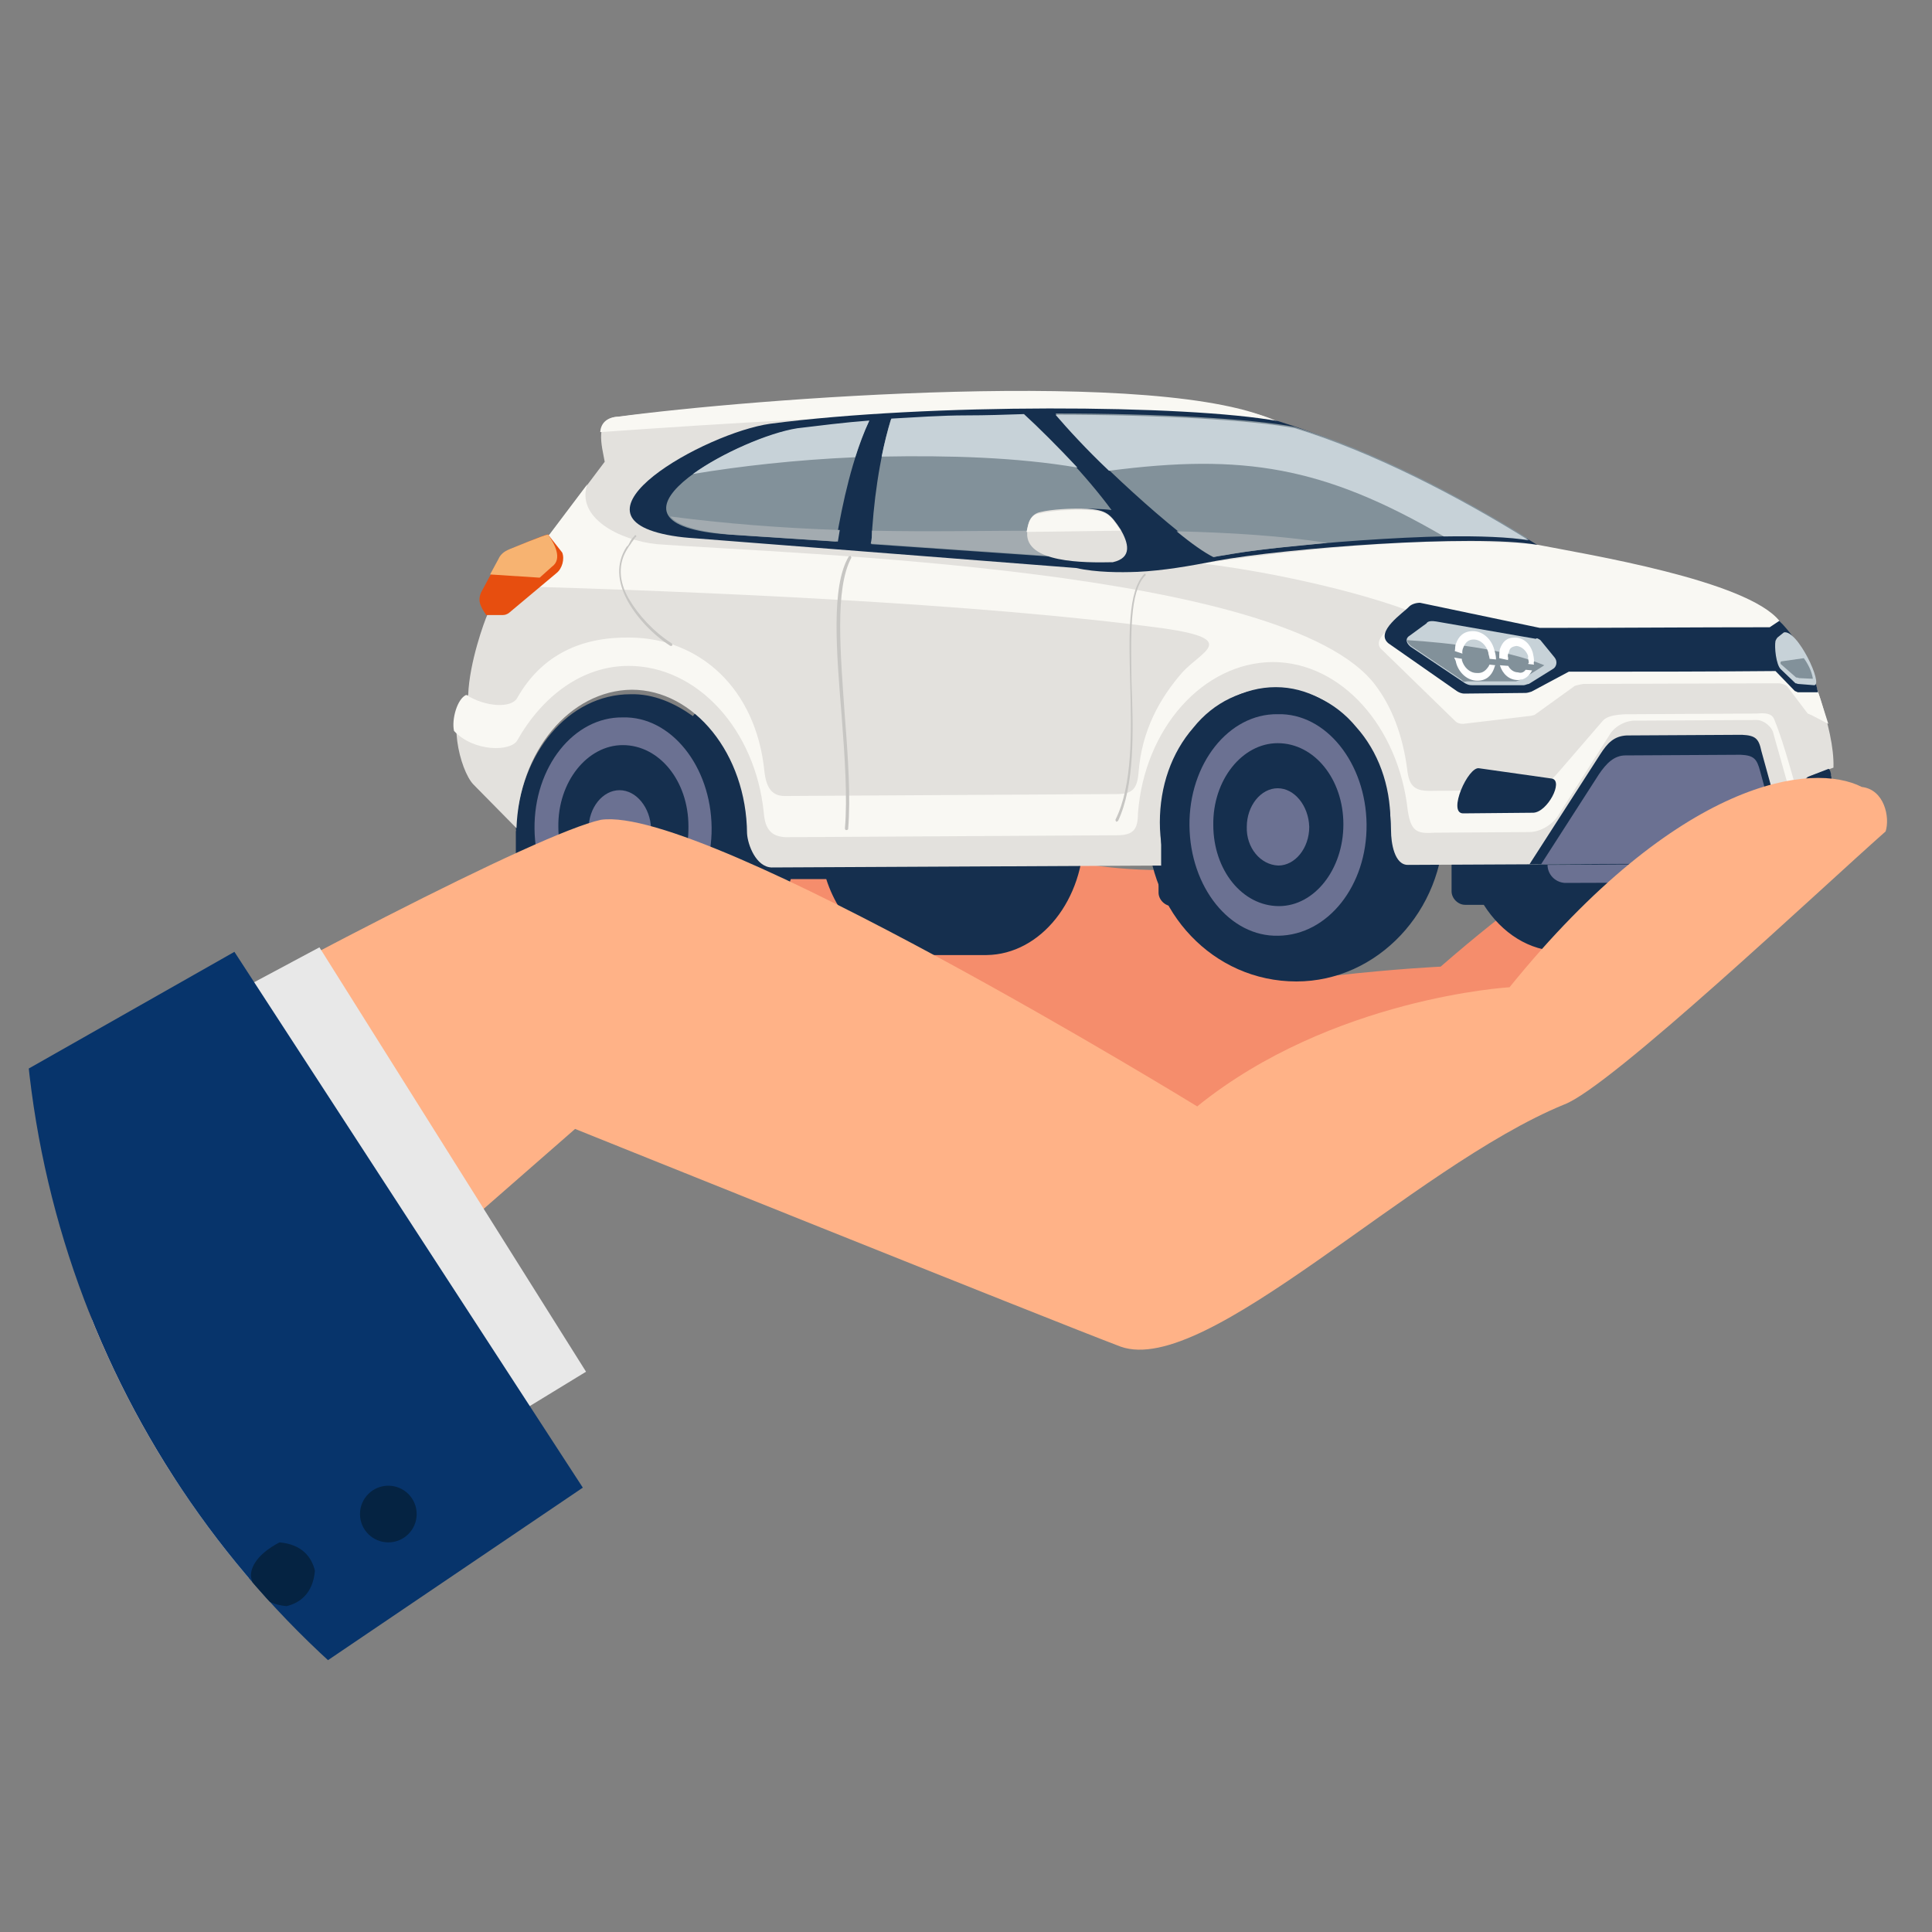 <?xml version="1.0" encoding="utf-8"?>
<!-- Generator: Adobe Illustrator 26.0.1, SVG Export Plug-In . SVG Version: 6.00 Build 0)  -->
<svg version="1.1" id="Calque_1" xmlns="http://www.w3.org/2000/svg" xmlns:xlink="http://www.w3.org/1999/xlink" x="0px" y="0px"
	 viewBox="0 0 300 300" style="enable-background:new 0 0 300 300;" xml:space="preserve">
<rect x="0" y="0" width="300" height="300" fill="#808080" stroke="none"/>
<style type="text/css">
	.st0{clip-path:url(#SVGID_00000111894330952067262370000011624476430979536522_);}
	.st1{fill:#F58D6C;}
	.st2{fill-rule:evenodd;clip-rule:evenodd;fill:#152F4E;}
	.st3{fill-rule:evenodd;clip-rule:evenodd;fill:#E3E1DD;}
	.st4{fill-rule:evenodd;clip-rule:evenodd;fill:#F9F8F3;}
	.st5{fill-rule:evenodd;clip-rule:evenodd;fill:#82919A;}
	.st6{fill-rule:evenodd;clip-rule:evenodd;fill:#A3ABB0;}
	.st7{fill-rule:evenodd;clip-rule:evenodd;fill:#C7D2D8;}
	.st8{fill-rule:evenodd;clip-rule:evenodd;fill:#6B7192;}
	.st9{fill-rule:evenodd;clip-rule:evenodd;fill:#FFFFFF;}
	.st10{fill-rule:evenodd;clip-rule:evenodd;fill:#E74E0F;}
	.st11{fill-rule:evenodd;clip-rule:evenodd;fill:#F7B371;}
	.st12{fill-rule:evenodd;clip-rule:evenodd;fill:#C7C6C3;}
	.st13{fill:#FFB287;}
	.st14{fill:#E8E8E8;}
	.st15{fill:#07346B;}
	.st16{fill:#052342;}
</style>
<g>
	<g>
		<defs>
			<circle id="SVGID_1_" cx="150" cy="150" r="146.4"/>
		</defs>
		<clipPath id="SVGID_00000104665066617032108340000005985858744747931070_">
			<use xlink:href="#SVGID_1_"  style="overflow:visible;"/>
		</clipPath>
		<g style="clip-path:url(#SVGID_00000104665066617032108340000005985858744747931070_);">
			<g>
				<path class="st1" d="M223.7,150.1c0,0-6.7,0.3-16.5,1.4c4.1-2,8.6-6.4,10.3-9c3.6-14.2-37.5-7.4-37.5-7.4
					c-34.7-0.1-47.8-24.1-76.8-13.2c-5.4,1.2-54.1,28.7-96.1,51.4l8.5,38.4l96.1-61.5c0,0,31.2,30,34.4,29.3
					c1.1-0.2,80.4-15.5,80.4-15.5l54.7-41.2C280.6,124.1,266.8,112.6,223.7,150.1z"/>
			</g>
			<g>
				<path class="st2" d="M178.2,128.4c0-13.2,10.3-24.2,22.9-24.2c12.5,0,23.1,10.8,23.1,24c0,13.2-10.3,24.2-22.9,24.2
					C188.4,152.4,178.3,141.6,178.2,128.4z"/>
				<g>
					<path class="st2" d="M108.9,110.6c7.1,0,13,6,14.6,14.4l4.2,0c1.6-8.2,7.5-14.4,14.6-14.4c1.8,0,3.8,0.4,5.5,1.2
						c1.8-0.8,3.6-1.3,5.4-1.3c8.4,0,15.2,8.4,15.1,18.8c0.1,10.4-6.7,18.9-15.1,19l-10.8,0c-6.3,0.1-11.9-4.9-14.1-11.8l-5.5,0
						c-2.2,7.1-7.6,12-14.1,12.1l-10.8,0c-6.3,0.1-11.9-4.9-14.1-11.8l-1.6,0c-1.1,0-2.1-1-2.1-2.1l0-5.6c0-0.1,0.1-0.2,0-0.3
						c0.5-11.8,8.2-21,17.8-21c3.6-0.1,6.9,1.4,9.7,3.4C107.9,110.7,108.3,110.6,108.9,110.6z M179.8,129.2
						c-0.1-12.3,7.9-22.4,17.8-22.4c3.6-0.1,6.9,1.4,9.7,3.4c0.5,0,0.8-0.1,1.3-0.1c8.4,0,15.2,8.4,15.1,18.8
						c0.1,10.4-6.7,18.9-15.1,19l-10.8,0c-4.8,0-9.1-2.8-11.9-7.2l-3.9,0c-1.1,0-2.1-1-2.1-2.1l0-4.2l0-2.9c0-0.1,0.1-0.2,0.1-0.4
						L179.8,129.2z M227.1,129c-0.1-10.4,6.7-18.9,15.1-19c1.8,0,3.8,0.4,5.5,1.2c1.8-0.8,3.6-1.3,5.4-1.3c8.4,0,15.2,8.4,15.1,18.8
						c-0.1,10.4-6.7,18.9-15.1,19l-10.8,0c-4.8,0-9.1-2.8-11.9-7.2l-2.9,0c-1.1,0-2.1-1-2.1-2.1l0-7.1c0-1,0.8-1.9,1.7-2.1
						C227,129.2,227.1,129,227.1,129z"/>
					<path class="st3" d="M281.4,134l-62.7,0.3l0,0c-2.2,0.1-2.7-3.5-2.7-5.3c-0.1-12.3-8.2-22.3-17.9-22.3
						c-9.9,0-17.8,10.1-17.8,22.4l0,5.3l0,0l-60.5,0.3c-2.4-0.1-3.7-3.5-3.8-5.3c-0.1-12.3-8.2-22.3-17.9-22.3
						c-9.6,0.1-17.5,9.6-17.9,21.5l-6.7-6.8c-2.1-2.2-4.3-11.1-0.8-13.9c0.2-5.1,2.5-11.4,3-12.5c-0.8-1.2-1.4-2.1-0.8-3.5l2.8-5.2
						c0.3-0.7,0.9-1.2,1.7-1.5l6-2.2l8.5-11.3c-0.4-2.3-1.8-6.9,2.2-7c29.7-3.6,92-5.2,102.5,0.9c19,7,21.9,9.2,40.2,19.1
						c14.6,2.6,27.4,8.3,35.8,11.8c4.5,1.9,7.4,10,8.1,12.1c1.1,3.6,2.1,7.4,2,10.6l-4.1,1.5c-0.1,0-0.4,0.5-0.4,0.7l0,4
						c-0.1,0.2,0.2,0.6,0.5,0.5l3.2,0c0,1.6-0.4,1.7-0.5,3.3c0,1,0.3,2,0.6,2.7C284.7,133.4,286,134,281.4,134z"/>
					<path class="st2" d="M248.5,117.1c1.1-1.7,2.1-2.8,4.1-2.9l17.9-0.1c2.1,0.1,2.6,0.6,3,2.5l4.8,17.4l-40.8,0.2L248.5,117.1z"/>
					<path class="st4" d="M93.2,67.1c0.1-1.3,0.9-2.3,2.8-2.4c19.9-2.7,85.2-7.9,102.5,0.9c1.3,0.5,2.5,1.1,3.7,1.4
						C172.3,62.4,134.1,64.2,93.2,67.1z"/>
					<path class="st4" d="M243.5,100l-23-4.5c-10-4-25.1-7-33.9-8c19-2.7,37-4.3,52.2-2.9c7.7,1.5,32.4,5.5,37.5,11.8
						c0.8,0.9,1.4,1.8,2.3,3.4L243.5,100z"/>
					<path class="st4" d="M283.9,112.4l-2.7-1.4c-0.1,0-0.2-0.1-0.5-0.2l-3.1-4.1c-0.1-0.2-0.7-0.6-1.5-0.6l-30.2,0.1
						c-0.7,0.1-1.5,0.3-1.5,0.4l-6.1,4.4c-0.3,0.1-0.7,0.2-1,0.2l-10.1,1.2c-0.5,0-0.9-0.1-1.2-0.4l-11.3-11c-2.5-1.9,3.5-5.1,4.6-6
						c0.5-0.5,1.2-0.8,1.8-0.6l18.4,7.3c0.1,0.1,0.2,0.1,0.5,0.2l-0.1-2.2l39.1-0.2C281.2,103.3,282.2,107.2,283.9,112.4z"/>
					<path class="st2" d="M282.3,107.5l-3.1,0c-0.1,0-0.2-0.1-0.5-0.2l-3-3.1c-11,0.1-20.6,0.1-32.1,0.1l-5.8,3.1
						c-0.3,0.1-0.7,0.2-0.9,0.2l-9.5,0.1c-0.5,0-0.9-0.2-1.2-0.4l-10.6-7.4c-2.2-1.8,2.4-4.8,3.2-5.7c0.4-0.4,1.1-0.6,1.7-0.6
						l18.6,3.9c12.7,0,23.3-0.1,35.7-0.1l1.5-1C279.5,99.7,281.4,103.4,282.3,107.5L282.3,107.5z"/>
					<path class="st2" d="M188.8,87.1c-4.1,0.8-8.1,1.5-12.2,1.7c-0.1,0-0.1,0-0.1,0c-2.5,0.1-6.3,0.1-9.4-0.6l-59-4.6
						c-1.5-0.1-2.5-0.2-3.7-0.4c-17.9-3,5.1-16,15.2-17.4c24.4-3.2,64.7-3,78.9-0.4c13.3,4.1,28.1,11.7,40.2,19.2
						C228.8,82.9,199.6,85.1,188.8,87.1z"/>
					<path class="st5" d="M191.4,86c-1,0.2-2,0.3-2.9,0.5c-5.6-3.2-19.8-16.2-24.6-22.3c15.7,0,30.4,0.8,37.2,2.1
						c12.1,3.7,25.4,10.6,36.3,17.4C228.3,82.3,201.4,84.3,191.4,86z M172.6,79.2c-2.8-0.4-9.4-0.2-9.7,0.6c-2,3.2-1.6,5.3-0.1,6.6
						l-27.5-1.9c0.3-6.5,1.2-13,3-19.3c6.6-0.4,13.6-0.6,20.5-0.7C162.8,67.7,168.7,73.9,172.6,79.2z M129.8,84.1l-16.7-1.1
						c-22.7-1.6,0.4-14.7,10.6-16.4c3.4-0.4,7.2-0.9,11.2-1.2C132.3,71.4,130.9,77.7,129.8,84.1z"/>
					<path class="st6" d="M130.4,82.3c-0.1,0.6-0.2,1.2-0.3,1.8L113.3,83c-5.3-0.5-8.2-1.5-9.2-2.8C112.5,81.3,121.4,82,130.4,82.3z
						 M135.4,82.4c8.9,0.2,17.6,0,26.2,0c-0.4,1.7,0.1,3.1,1.1,3.9l-27.5-1.9C135.4,83.8,135.4,83,135.4,82.4z M182.7,82.5
						c8.4,0.2,16.3,0.7,23.4,1.8c-4.9,0.5-9.9,0.9-14.8,1.7c-1,0.2-2,0.3-2.9,0.5C187,85.8,185,84.4,182.7,82.5z"/>
					<path class="st7" d="M224.2,83.3c-18.7-10.9-31.2-12.9-52-10.2c-3.5-3.3-6.5-6.6-8.3-8.7c15.7,0,30.4,0.8,37.2,2.1
						c12.1,3.7,25.4,10.6,36.3,17.4C234.5,83.4,229.6,83.2,224.2,83.3z M167.3,72.6c-9.4-1.6-20-1.9-30.4-1.7c0.4-2,0.9-4,1.5-5.9
						c3.7-0.2,7.7-0.5,11.7-0.5c3,0,5.9-0.1,8.9-0.2C161.2,66.3,164.3,69.4,167.3,72.6z M132.8,71c-9.3,0.4-18,1.4-25.2,2.6
						c4.4-3.2,11.7-6.4,16.2-7.1c3.4-0.4,7.2-0.9,11.2-1.2C134.1,67.2,133.4,69.1,132.8,71z"/>
					<path class="st2" d="M280.8,125.9l2.8,0c0.7-1.1,1-4.9,0.7-5.5c0.1-0.2-0.2-1.1-0.4-1l-3.1,1.2
						C280,120.9,280.1,125.9,280.8,125.9z"/>
					<path class="st7" d="M239.2,99.4l2.2,2.7c0.5,0.6,0.3,1.5-0.3,1.8l-3.7,2.3c-0.2,0-0.6,0.2-0.8,0.2l-8,0
						c-0.5,0-0.7-0.1-1.1-0.3l-8.5-5.7c-0.7-0.6-0.8-1.3-0.1-1.7l2.6-1.9c0.2-0.4,0.9-0.4,1.5-0.3l15.5,2.7
						C238.6,99,238.9,99.2,239.2,99.4z"/>
					<path class="st5" d="M239.8,103.3c-0.9,0.6-2.7,1.7-3.7,2.3c-0.2,0-0.4,0.1-0.7,0.2l-7.5,0c-0.3,0-0.7,0.2-0.9-0.2l-7.9-5.3
						c-0.2-0.2-0.6-0.5-0.6-0.9C224.9,99.8,233.8,100.8,239.8,103.3z"/>
					<path class="st7" d="M279.2,106.2c-0.1,0-0.2-0.1-0.4-0.1l-2.3-2.2c-0.7-0.7-1-3.4-0.8-4.4c0.1-0.2,0.2-0.4,0.3-0.5l1-0.8
						c2.1-0.5,6.2,8.2,4.7,8.2L279.2,106.2z"/>
					<path class="st5" d="M281.5,105.4l-2.1-0.1c-0.1,0-0.2-0.1-0.5-0.1l-2.4-2.1c0-0.1-0.1-0.3,0.1-0.4l3.5-0.5
						C281.1,103.6,281.4,104.7,281.5,105.4L281.5,105.4z"/>
					<g>
						<path class="st8" d="M239.3,134.2l37.9-0.2l-3.9-14.3c-0.5-1.9-1-2.4-3-2.5l-17.9,0.1c-1.8,0-3,1.3-4.1,2.9L239.3,134.2z"/>
						<path class="st8" d="M275.9,134.1l-35.6,0.2c0,1.4,1.1,2.7,2.7,2.8l30.2-0.1C274.8,136.8,275.9,135.6,275.9,134.1z"/>
					</g>
					<path class="st9" d="M236.9,104l1,0.1c-0.4,0.8-1.1,1.5-2.2,1.5c-1.4,0-2.4-1-2.8-2.3l0,0l1.3,0.1c0.3,0.6,0.9,1,1.5,1
						C236.3,104.6,236.7,104.3,236.9,104z M232.8,102.2C232.7,102.1,232.7,102.1,232.8,102.2c0-0.6,0-0.9,0.1-1.4
						c0.4-1.1,1-1.8,2.3-1.8c1.4,0,2.4,1,2.8,2.3c0.1,0.4,0.2,0.9,0.2,1.4c0,0.1-0.1,0.2,0,0.5l-0.9-0.1c0-0.1,0-0.1,0.1-0.2
						c0-0.3-0.2-0.7-0.1-1c-0.3-0.9-1-1.5-1.8-1.6c-0.7,0.1-1.1,0.3-1.2,1c-0.2,0.2-0.2,0.7-0.1,0.9c0,0.1-0.1,0.2,0,0.3
						L232.8,102.2z M231.2,103.4c0-0.1,0.1-0.2,0.1-0.2l0.9,0.1c-0.1,0.1-0.1,0.2-0.2,0.5c-0.4,1.1-1.2,1.9-2.6,1.9
						c-1.6,0-2.9-1.3-3.3-2.8c0-0.2-0.2-0.6-0.3-0.8l1.2,0.2c0,0.1,0,0.1,0,0.2c0.3,1.1,1.2,2,2.3,2
						C230.3,104.6,230.8,104,231.2,103.4z M225.9,101.1c0.1-0.4,0-0.8,0.2-1.2c0.4-1.1,1.2-1.9,2.6-1.9c1.6,0,2.9,1.3,3.3,2.8
						c0.2,0.6,0.3,1.1,0.3,1.6l-1-0.1c0-0.3-0.2-0.7-0.2-1c-0.3-1.1-1.2-2-2.3-2c-0.8,0-1.3,0.5-1.6,1.3c-0.1,0.2-0.2,0.7-0.1,0.9
						L225.9,101.1z"/>
					<path class="st8" d="M110.5,128.5c-0.1-9.5-6.3-17.3-13.8-17.1c-7.6-0.1-13.8,7.7-13.7,17.3c0.1,9.5,6.3,17.3,13.8,17.1
						C104.4,145.8,110.6,138,110.5,128.5z M106.9,128.3c0-7-4.5-12.6-10.2-12.6c-5.5,0-10.1,5.7-10,12.7c0,7,4.5,12.6,10.2,12.6
						C102.6,141,107,135.5,106.9,128.3z"/>
					<path class="st4" d="M102,84.5c-5.8-0.6-12.6-4.1-10.8-9.3C88.1,79.3,80.6,89.3,79.2,91c27.9,0.8,72.3,2.6,101.7,6.6
						c11.5,1.7,5.7,3.5,2.7,6.8c-3.5,4-6.3,9-6.8,15.5c-0.2,2.5-0.9,3.4-3.3,3.4l-51.4,0.3c-2.1,0.1-3.1-1.1-3.4-3.8
						c-1.3-13-10.2-20.8-21-20.8c-7.2-0.1-13.5,2.5-17.4,9.4c-0.9,1.6-4.9,1.4-7.9-0.5c-1.4,0.6-2.3,3.8-1.9,5.6
						c3.1,3.3,8.8,3.2,9.8,1.5c3.9-6.9,10.1-11.6,17.3-11.6c10.7,0,19.7,9.9,21,22.8c0.2,2.6,1.2,3.7,3.4,3.8l51.4-0.3
						c2.5,0,3.3-0.8,3.3-3.4c1-13.2,10.1-23.4,20.9-23.5c10.7,0,19.6,10.1,21,23.1c0.5,3.1,1.3,3.6,4.1,3.4l14.8-0.1
						c1.7,0,3.7-1.2,4.6-2.8l7.9-12.4c0.8-1.3,2.6-2.2,4.1-2.1l18.7-0.1c1,0,2.4,1,2.6,2.2l3.3,11.7c0.4,1.5,1.8,3.3,3.3,3.3l1,0
						c0-1.5,0.4-1.5,0.5-3.3l-3.2,0c-0.2-0.1-0.5-0.3-0.5-0.5c-1.4-4-2.5-9.1-4.3-13.5c-0.4-1-1.5-1-2.7-0.9l-18.7,0.1
						c-1.5,0-4.2-0.1-5.2,1l-6.9,8c-1.2,1.4-2.9,2.8-4.6,2.8l-14.8,0.1c-2.8,0.1-3.8-0.5-4.1-3.4c-0.7-5.3-2.4-9.7-5-13.1
						C199.7,88.2,124.1,86.1,102,84.5z"/>
					<path class="st10" d="M85.1,83l2.2,2.8c0.4,1,0,2.5-0.9,3.2l-7.4,6.2c-0.3,0.2-0.6,0.3-0.9,0.3l-2.6,0
						c-0.8-1.2-1.4-2.1-0.8-3.5l2.8-5.2c0.3-0.7,0.9-1.2,1.7-1.5C79.8,85,85.1,82.8,85.1,83z"/>
					<path class="st11" d="M85.1,83c1,1.4,2.3,3.8,0.6,5l-1.9,1.7l-7.7-0.5l1.3-2.4c0.3-0.7,0.9-1.2,1.7-1.5
						C79.8,85,84.4,83.1,85.1,83z"/>
					<path class="st12" d="M175.5,106.1c-0.2-7.5-0.4-14.3,2.2-17c0.1,0,0.2,0,0.2,0.1c0,0.1,0,0.2-0.1,0.2
						c-2.4,2.5-2.2,9.1-2.1,16.6c0.3,7.6,0.5,16-2.1,21.5c-0.1,0-0.2,0.1-0.3,0.1c0-0.1-0.1-0.2-0.1-0.3
						C175.9,121.9,175.7,113.6,175.5,106.1z M131.2,111.4c0.5,6.3,0.9,12.6,0.5,17.3c0,0.1-0.1,0.2-0.3,0.2c-0.1,0-0.2-0.1-0.2-0.3
						c0.4-4.7,0-10.8-0.5-17.3c-0.8-10-1.7-20.2,1.1-24.9c0.1,0,0.2-0.1,0.3-0.1c0,0.1,0.1,0.2,0.1,0.3
						C129.6,91.4,130.5,101.4,131.2,111.4z M98.1,84.2c-0.2,0.4-0.4,0.5-0.6,0.9l0,0l0,0l0,0c-1.6,2.4-1.4,5.2,0.1,7.8
						s3.9,5.2,6.7,7l0,0l0,0c0.1,0.1,0.1,0.2,0.1,0.3s-0.2,0.1-0.3,0.1l0,0l0,0c-2.8-1.8-5.3-4.5-6.7-7.1c-1.5-2.8-1.8-5.7-0.1-8.3
						l0,0l0,0l0,0c0.3-0.2,0.4-0.5,0.6-0.9c0.2-0.4,0.5-0.6,0.7-0.9c0.1,0,0.2,0,0.2,0.1c0,0.1,0,0.2-0.1,0.2
						C98.5,83.6,98.3,84,98.1,84.2z"/>
					<path class="st3" d="M174,82.2c-1.6-2.4-2.2-3-5.2-3.2c-2.4-0.1-5.6,0.1-7.2,0.5c-1.6,0.3-2.1,1.8-2.1,3.2
						c-0.3,4.7,8.8,4.7,13.3,4.6C175.9,86.6,175.2,84.3,174,82.2z"/>
					<path class="st4" d="M174,82.4L174,82.4c-1.6-2.5-2.2-3.1-5.2-3.2c-2.4-0.1-5.6,0.1-7.2,0.5c-1.6,0.1-1.9,1.5-2.2,2.9L174,82.4
						z"/>
					<path class="st2" d="M238.1,126.2l-10.9,0.1c-2.5,0,0.8-7.4,2.5-7l11.3,1.6C242.8,121.3,240.3,126.1,238.1,126.2z"/>
					<path class="st2" d="M185.3,113c-3.4,3.9-5.2,9.1-5.2,14.7c0,5.5,1.9,10.8,5.3,14.6c3.3,4,7.8,6,12.7,6c4.7,0,9.2-2.1,12.6-6.1
						c3.4-3.9,5.2-9.1,5.2-14.7s-1.9-10.8-5.3-14.6c-3.3-4-7.8-6-12.7-6C193,106.9,188.5,109,185.3,113z"/>
					<path class="st8" d="M212.2,128c-0.1-9.5-6.3-17.3-13.8-17.1c-7.6-0.1-13.8,7.7-13.7,17.3s6.3,17.3,13.8,17.1
						C206.2,145.2,212.3,137.5,212.2,128z M208.6,128c0-7-4.5-12.6-10.2-12.6c-5.5,0-10.1,5.7-10,12.7c0,7,4.5,12.6,10.2,12.6
						C204.1,140.7,208.6,135,208.6,128z"/>
				</g>
				<path class="st8" d="M193.6,128.4c0-3.3,2.2-6,4.8-6c2.6,0,4.8,2.7,4.9,6c0,3.3-2.2,6-4.8,6
					C195.7,134.3,193.5,131.6,193.6,128.4z"/>
				<path class="st8" d="M91.4,128.7c0-3.3,2.2-6,4.8-6c2.6,0,4.8,2.7,4.9,6c0,3.3-2.2,6-4.8,6C93.6,134.8,91.4,132,91.4,128.7z"/>
			</g>
			<path class="st13" d="M289.1,122.2c-7.6-3.9-28.3-1.5-54.7,31.1c0,0-27.6,1.6-48.5,18.5c0,0-76.4-46.9-92.6-44.5
				c-9.6,2.1-50.7,23.5-86.5,43.7L21,235l68.3-59.7c0,0,73.6,29.6,84.7,33.8c13.4,4.8,45.2-27.9,68.9-37.6
				c7.2-2.7,39.6-33.3,49.9-42.4C293.5,126.9,292.6,122.6,289.1,122.2z"/>
			<polygon class="st14" points="25,253.3 91,213 49.6,147.1 6.6,170.1 			"/>
			<polygon class="st15" points="29.2,272.5 90.5,231 36.4,147.8 0.8,168 			"/>
			<path class="st16" d="M39,245c0.5,2.1,2,4.1,5.5,4.4c2.1-0.5,4.1-2,4.4-5.5c-0.5-2.1-2-4.1-5.5-4.4C39.4,241.6,38.8,243.9,39,245
				z"/>
			<ellipse class="st16" cx="60.3" cy="235.1" rx="4.4" ry="4.4"/>
		</g>
	</g>
</g>
</svg>

